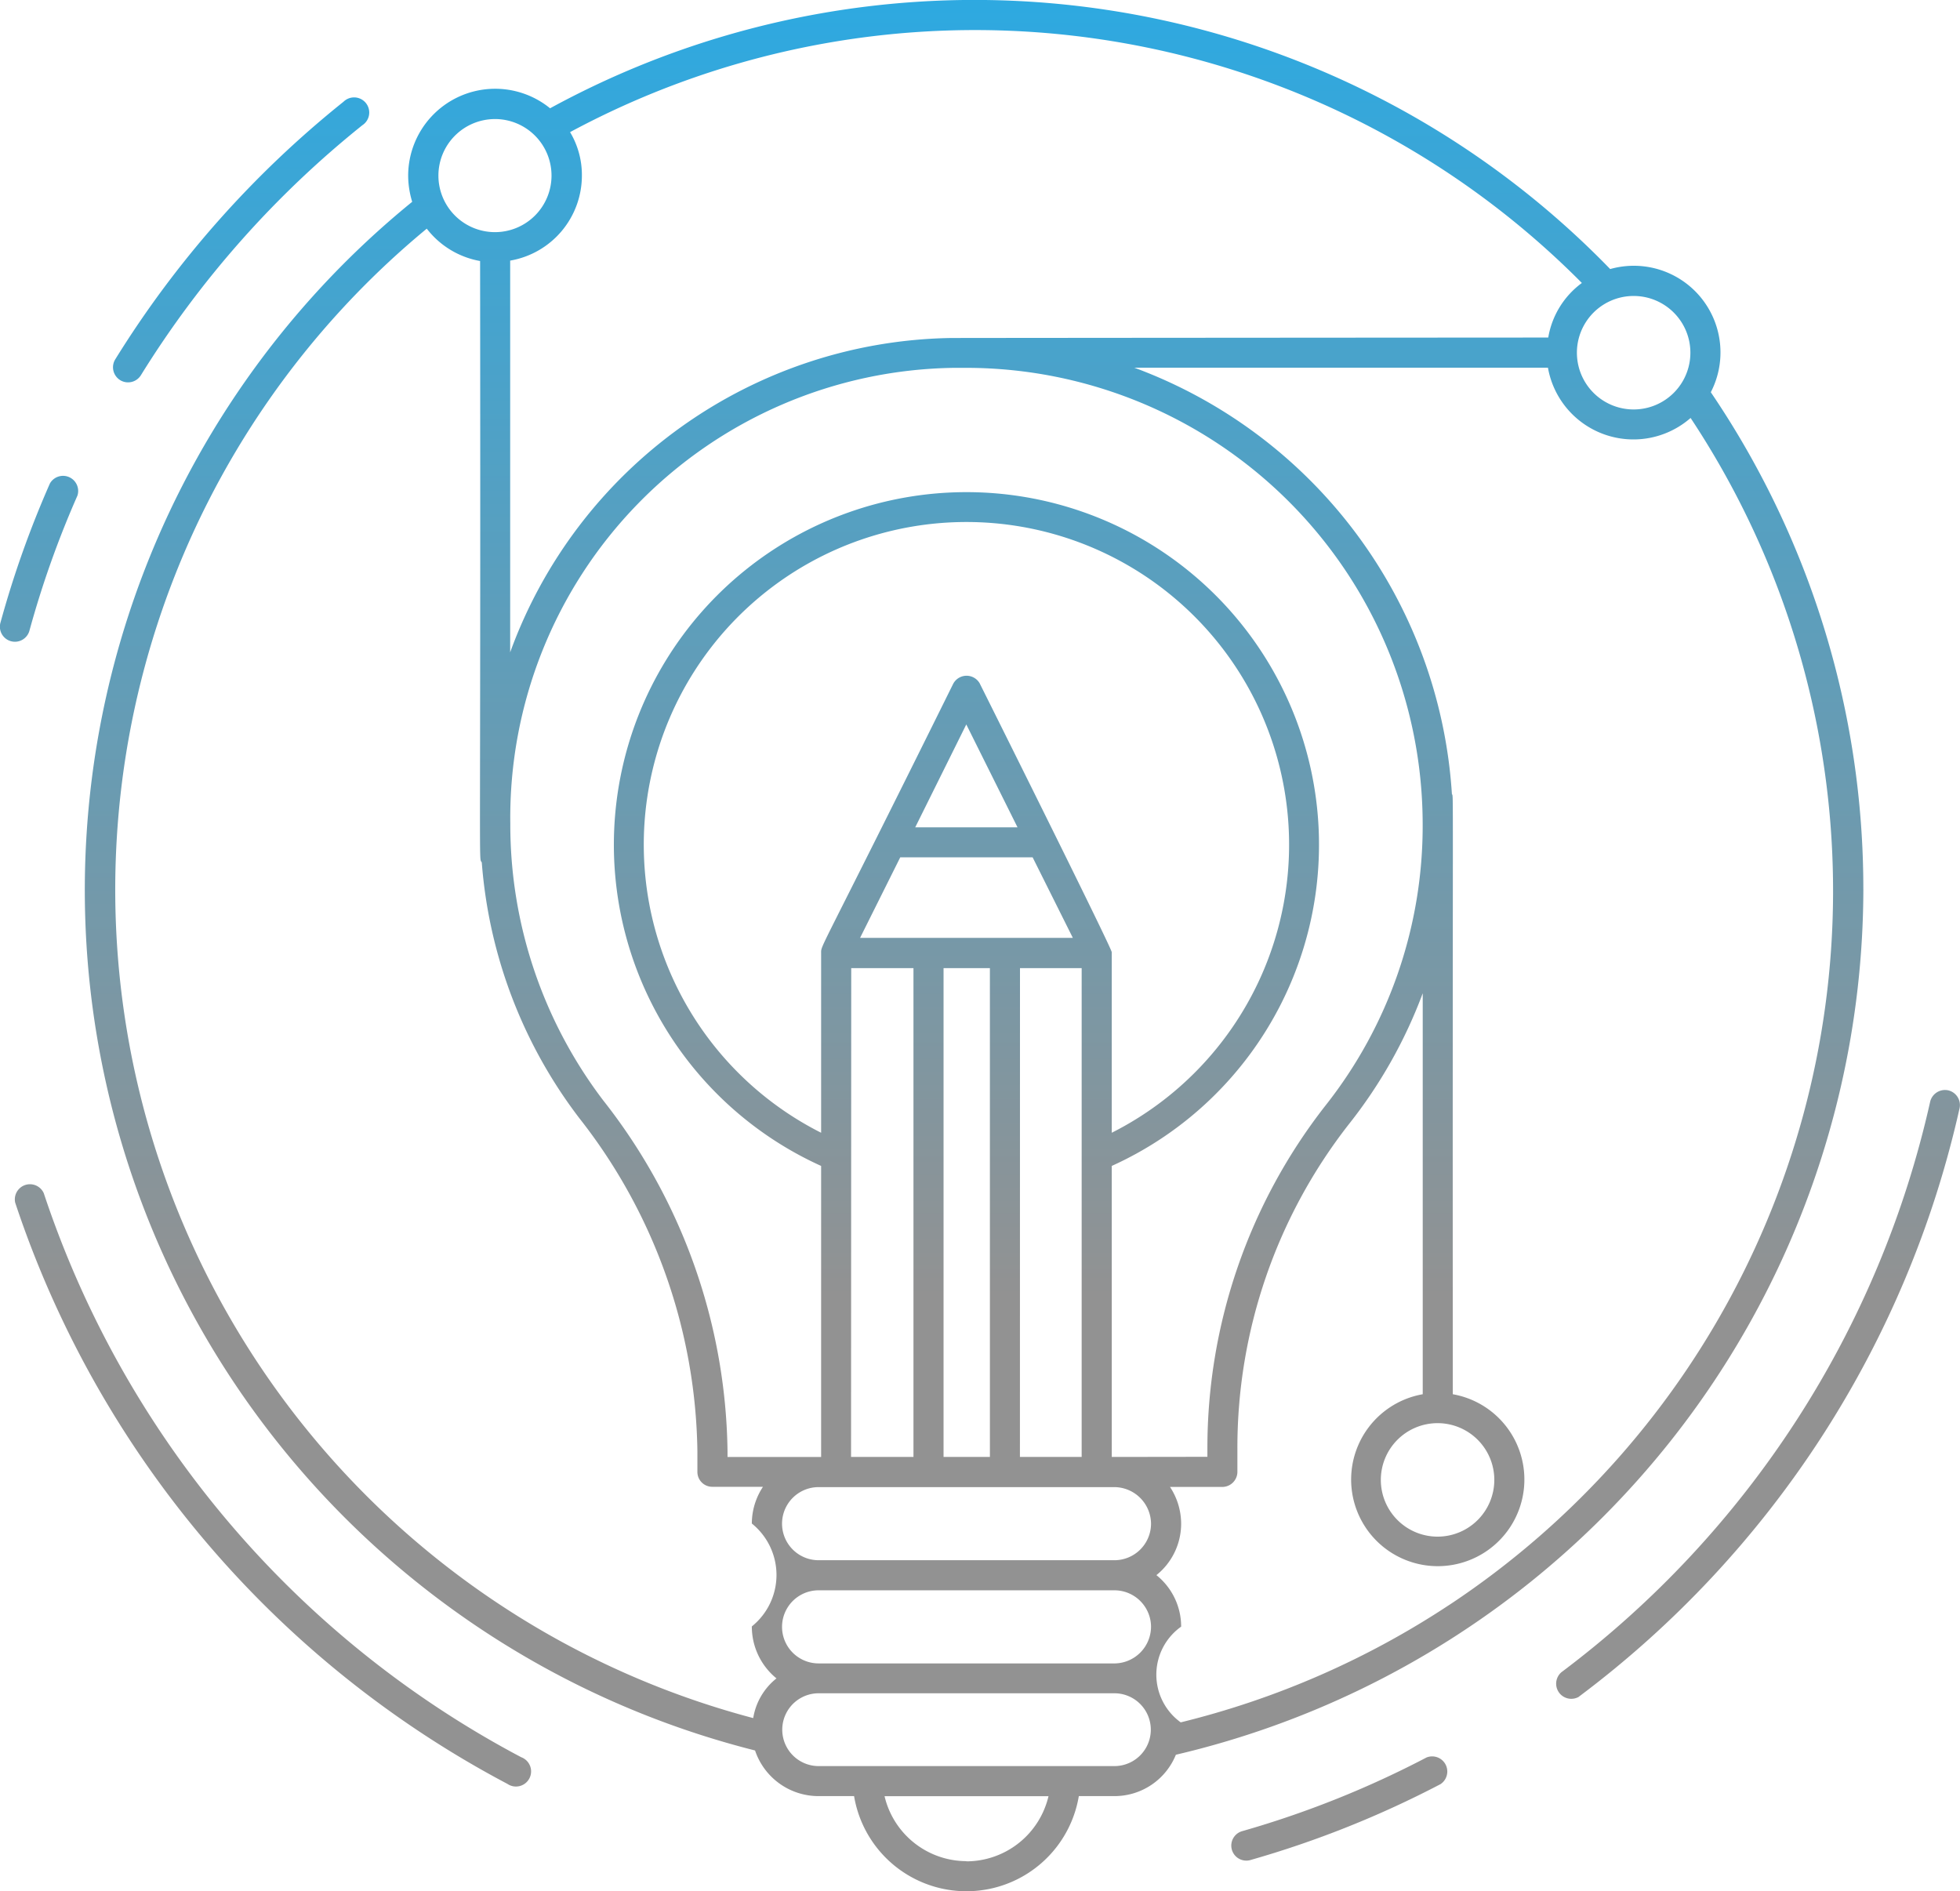 <svg xmlns="http://www.w3.org/2000/svg" xmlns:xlink="http://www.w3.org/1999/xlink" width="103.63" height="100" viewBox="0 0 103.63 100"><defs><style>.a{fill:url(#a);}</style><linearGradient id="a" x1="0.5" x2="0.5" y2="1" gradientUnits="objectBoundingBox"><stop offset="0" stop-color="#2da9e1"/><stop offset="0.685" stop-color="#929292"/><stop offset="1" stop-color="#929292"/><stop offset="1" stop-color="#2da9e1"/></linearGradient></defs><path class="a" d="M1763.2,2570.634a.807.807,0,0,0-.949.6,51.859,51.859,0,0,1-19.5,30.169.8.8,0,0,0,.91,1.305l.045-.035a53.447,53.447,0,0,0,20.1-31.094A.8.8,0,0,0,1763.2,2570.634Zm-27.575,35.273h0a51.426,51.426,0,0,1-9.736,3.893.794.794,0,1,0,.41,1.535l.026-.008a53.02,53.02,0,0,0,10.037-4.009.8.8,0,0,0-.738-1.41Zm-73.874-59.565.009-.031v0a51.361,51.361,0,0,1,2.534-7.125.8.8,0,0,0-1.455-.642,52.886,52.886,0,0,0-2.611,7.343.795.795,0,1,0,1.524.453Zm4.8-13.257h0a.8.8,0,0,0,1.094-.256,52.059,52.059,0,0,1,11.714-13.224.8.8,0,1,0-1-1.239,53.584,53.584,0,0,0-12.07,13.624A.8.8,0,0,0,1666.552,2533.085Zm21.217,72.813h-.006a52.4,52.4,0,0,1-25.25-29.826.8.8,0,0,0-1.511.5,53.992,53.992,0,0,0,26.027,30.734.8.8,0,1,0,.74-1.407Zm70.949-45.9a46.719,46.719,0,0,0-8.062-26.27v-.009a4.582,4.582,0,0,0-5.323-6.507,46.811,46.811,0,0,0-56.051-8.5l-.009-.009a4.6,4.6,0,0,0-7.493,3.565,4.774,4.774,0,0,0,.206,1.366.049.049,0,0,0,.009.02,46.914,46.914,0,0,0,18.125,81.884,3.54,3.54,0,0,0,3.361,2.413h1.875a6.024,6.024,0,0,0,11.883,0h1.875a3.5,3.5,0,0,0,3.256-2.187A47.082,47.082,0,0,0,1758.718,2560Zm-12.149-31.363h.01a3,3,0,1,1-.01,0Zm-2.73-.689v0a4.5,4.5,0,0,0-1.78,2.887c-.161,0-33.766.021-31.64.025a25.231,25.231,0,0,0-23.24,16.6.027.027,0,0,1-.006.021v-20.715h.006a4.563,4.563,0,0,0,3.786-4.5,4.412,4.412,0,0,0-.625-2.292A45.178,45.178,0,0,1,1743.839,2527.951Zm-38.166,34.628,2.124-4.258h7l2.126,4.258Zm6.864,1.6v25.843h-2.45v-25.843Zm-4.041,0v25.843h-3.3l.009-25.843Zm.093-7.445,2.7-5.44,2.709,5.44Zm5.539,7.445h3.261v25.843h-3.264Zm-2.116-15.032a.8.8,0,0,0-1.416,0c-7.162,14.472-6.982,13.772-6.982,14.236v9.5a17.06,17.06,0,1,1,15.366,0v-9.547C1718.978,2563.107,1712.093,2549.307,1712.01,2549.144Zm6.968,25.49a18.641,18.641,0,1,0-15.366,0v15.388h-4.949v-.286a30.583,30.583,0,0,0-6.57-18.564,24.084,24.084,0,0,1-4.915-14.619,23.788,23.788,0,0,1,23.454-24.116q.33,0,.66,0a24.146,24.146,0,0,1,24.125,24.115,23.843,23.843,0,0,1-5.147,14.9,29.385,29.385,0,0,0-6.235,18.117v.445l-5.056.007Zm-32.611-55.352a2.99,2.99,0,1,1-2.99,2.991A2.991,2.991,0,0,1,1686.367,2519.281Zm14.885,82.446a3.367,3.367,0,0,0-1.231,2.1,45.308,45.308,0,0,1-17.26-78.75,4.574,4.574,0,0,0,2.82,1.711c.038,33.6-.083,31.459.089,31.8a25.464,25.464,0,0,0,5.168,13.533,29.1,29.1,0,0,1,6.232,17.6v1.083a.786.786,0,0,0,.78.794.032.032,0,0,0,.015,0h2.672a3.532,3.532,0,0,0-.589,1.942,3.489,3.489,0,0,1,0,5.44A3.534,3.534,0,0,0,1701.252,2601.727Zm10.04,9.669v-.005a4.458,4.458,0,0,1-4.327-3.436h8.669A4.466,4.466,0,0,1,1711.292,2611.4Zm7.826-5.031h-15.636a1.925,1.925,0,0,1,0-3.85h15.636a1.925,1.925,0,0,1,0,3.85Zm0-5.429h-15.64a1.932,1.932,0,0,1,0-3.865h15.636a1.936,1.936,0,0,1,1.941,1.92l0,0A1.949,1.949,0,0,1,1719.122,2600.936Zm0-5.456h-15.64a1.932,1.932,0,0,1,0-3.865h15.636a1.951,1.951,0,0,1,1.941,1.935l0,0A1.936,1.936,0,0,1,1719.122,2595.479Zm17.735,2.343a45.271,45.271,0,0,1-14.229,6.23,3.113,3.113,0,0,1,.023-5.061,3.484,3.484,0,0,0-1.305-2.721v-.005a3.484,3.484,0,0,0,1.305-2.72,3.543,3.543,0,0,0-.589-1.941h2.768a.8.8,0,0,0,.795-.795v-1.241a27.761,27.761,0,0,1,5.885-17.131,25.439,25.439,0,0,0,3.914-6.934v21.2a4.58,4.58,0,1,0,1.59,0c-.018-33.5.043-31.508-.047-31.734a25.775,25.775,0,0,0-16.773-22.535l-.023-.006h21.875v.006a4.59,4.59,0,0,0,7.541,2.651A45.266,45.266,0,0,1,1736.857,2597.822Zm-.644-9.59h.01a3,3,0,0,1,2.986,3l0,0a3,3,0,1,1-3-3Z" transform="translate(-1660.198 -2512.986)"/></svg>